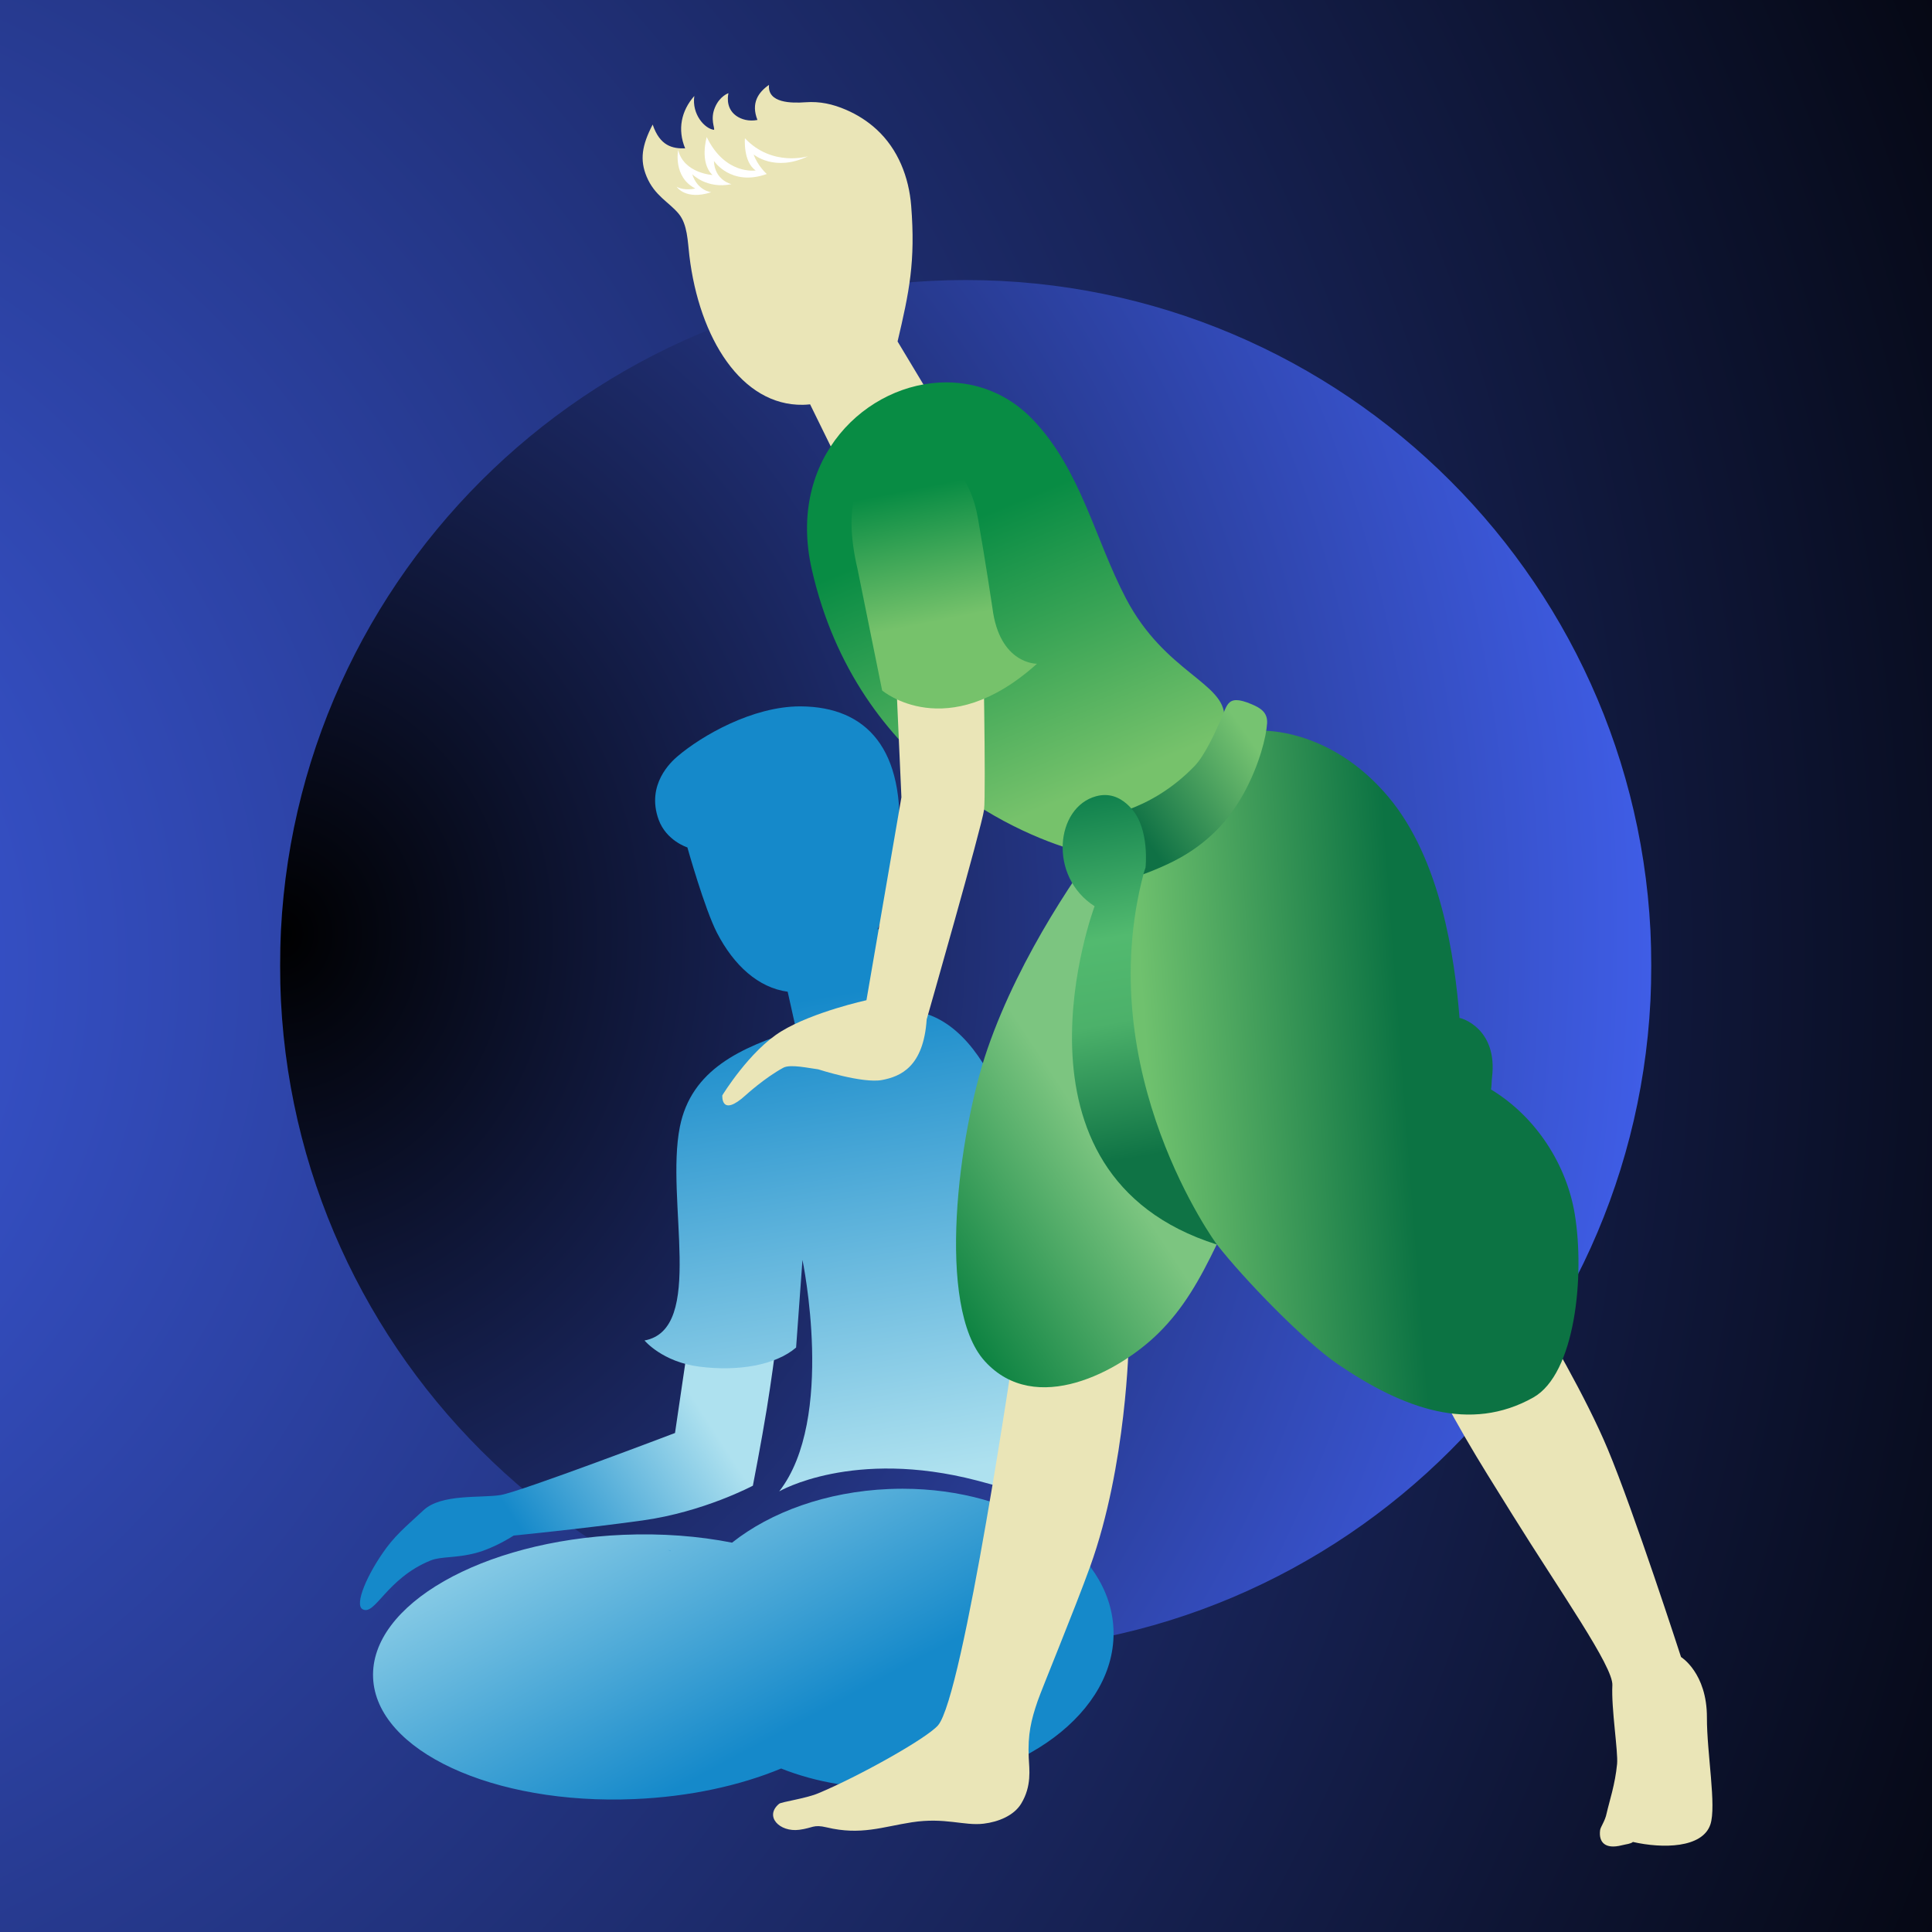 <?xml version="1.0" encoding="UTF-8" standalone="no"?> <svg xmlns="http://www.w3.org/2000/svg" xmlns:xlink="http://www.w3.org/1999/xlink" xmlns:serif="http://www.serif.com/" width="100%" height="100%" viewBox="0 0 2084 2084" version="1.1" xml:space="preserve" style="fill-rule:evenodd;clip-rule:evenodd;stroke-linejoin:round;stroke-miterlimit:2;"><rect x="0" y="0" width="2084" height="2084" fill="#333333" stroke="none"/><rect x="302.083" y="187.109" width="1479.17" height="1640.61" style="fill:url(#_Radial1);"></rect><path d="M1041.67,-437.5c816.374,0 1479.17,662.792 1479.17,1479.17c0,816.374 -662.792,1479.17 -1479.17,1479.17c-816.375,0 -1479.17,-662.792 -1479.17,-1479.17c0,-816.375 662.792,-1479.17 1479.17,-1479.17Zm-0,739.583c408.187,0 739.583,331.397 739.583,739.584c0,408.187 -331.396,739.583 -739.583,739.583c-408.187,0 -739.584,-331.396 -739.584,-739.583c0,-408.187 331.397,-739.584 739.584,-739.584Z" style="fill:url(#_Radial2);"></path><g><path d="M1841.21,1852.73c0.152,-48.202 -27.935,-65.363 -27.935,-65.363c0,0 -50.812,-156.833 -79.091,-224.351c-23.382,-55.828 -64.926,-127.071 -92.701,-173.078l-114.593,59.936c44.065,88.278 64.341,119.467 104.313,183.711c52.41,84.237 109.072,164.207 108.019,184.263c-1.309,25.01 6.354,71.599 5.086,84.908c-2.113,22.17 -8.285,40.017 -11.248,53.119c-1.672,8.552 -6.587,14.506 -7.077,18.373c-1.642,13.001 5.435,20.768 23.364,16.223c5.312,-1.346 9.323,-1.405 12.048,-3.596c31.909,7.244 74.854,6.788 83.529,-18.8c6.748,-19.9 -3.829,-77.093 -3.714,-115.345" style="fill:#eae5b7;fill-rule:nonzero;"></path><path d="M958.764,1606.17c-67.502,2.862 -127.501,24.898 -169.119,57.856c-35.857,-7.096 -75.673,-10.232 -117.469,-8.46c-152.303,6.45 -273.061,75.495 -269.728,154.208c3.333,78.721 129.5,137.303 281.803,130.853c59.405,-2.517 114.014,-14.555 158.334,-32.98c37.703,14.992 82.31,22.785 129.83,20.772c130.063,-5.509 232.436,-82.113 228.662,-171.099c-3.626,-85.591 -104.134,-151.462 -227.532,-151.462c-4.893,0 -9.82,0.104 -14.781,0.312Z" style="fill:url(#_Linear3);fill-rule:nonzero;"></path><path d="M728.115,1545.74c0,0 -166.806,63.436 -188.1,66.906c-21.306,3.481 -64.2,-1.665 -83.437,16.623c-10.599,10.081 -27.626,23.924 -39.482,39.965c-21.414,28.958 -34.842,61.489 -26.122,66.527c13.554,7.823 25.729,-33.154 73.542,-52.517c11.303,-4.575 27.282,-2.339 49.073,-8.149c20.405,-5.449 40.484,-18.733 40.484,-18.733c-0,0 72.737,-7.118 138.849,-16.264c66.112,-9.157 119.189,-37.517 119.189,-37.517c0,-0 9.298,-47.635 15,-82.944c9.895,-61.248 14.451,-108.112 14.451,-108.112l-90.443,-22.08l-23.004,156.295Z" style="fill:url(#_Linear4);fill-rule:nonzero;"></path><path d="M730.618,816.012c-6.496,5.554 -33.807,30.207 -20.224,67.988c8.253,22.949 31.079,30.093 31.079,30.093c-0,-0 18.562,66.282 31.982,92.222c18.185,35.134 44.595,59.131 76.193,63.428l9.194,41.248c-59.918,18.788 -113.176,42.834 -125.488,104.49c-15.86,79.399 27.823,218.126 -38.122,230.467c-0,0 19.085,23.089 59.02,28.209c42.14,5.402 82.316,-1.587 104.482,-20.59l6.87,-94.496c-0,0 35.968,171.329 -25.095,249.631c0,0 79.499,-46.463 213.006,-11.778c68.797,17.869 86.647,27.334 86.647,27.334c0,-0 11.712,-534.925 -167.084,-534.692l-19.763,-88.675l-6.681,1.491c12.19,-26.163 20.023,-58.005 22.696,-92.208c8.049,-102.692 -34.845,-147.624 -105.176,-148.225c-0.352,-0.004 -0.708,-0.007 -1.06,-0.007c-51.25,-0 -106.14,31.552 -132.476,54.07Z" style="fill:url(#_Linear5);fill-rule:nonzero;"></path><path d="M1095.05,1446.78c0,-0 -55.998,383.464 -83.325,414.416c-12.642,14.321 -85.868,55.224 -129.284,73.26c-13.502,5.605 -39.565,9.208 -42.004,11.225c-16.238,13.435 0.352,30.849 21.71,28.072c14.759,-1.921 14.977,-6.088 29.573,-2.61c36.902,8.805 60.295,-0.623 91.911,-5.498c35.742,-5.509 56.158,4.045 77.383,1.516c16.1,-1.92 32.72,-8.834 40.446,-21.517c11.641,-19.096 8.794,-37.199 8.219,-49.552c-1.175,-25.305 2.599,-40.791 9.546,-61.055c4.542,-13.265 39.984,-98.91 56.674,-145.203c39.46,-109.455 41.662,-242.235 41.662,-242.235l-122.511,-0.819Z" style="fill:#eae5b7;fill-rule:nonzero;"></path><path d="M1360.96,788.234c0,-0 -0.901,30.374 -18.392,64.195c-16.508,31.916 -40.91,57.919 -77.934,76.285c-11.267,5.594 -21.558,9.973 -30.986,13.361c0.664,-2.072 1.309,-4.148 2.006,-6.221c-0,0 1.345,-11.874 -0.445,-26.295c-4.545,14.666 -7.685,28.827 -9.502,41.288c-25.009,170.943 15.43,299.608 86.832,391.371c28.724,36.917 93.932,104.372 130.653,129.381c70.92,48.306 142.712,74.031 210.693,35.857c45.284,-25.432 55.75,-131.22 44.787,-197.78c-8.667,-52.6 -40.984,-104.535 -90.346,-134.486c0.756,-4.037 0.515,-8.36 1.06,-12.768c6.558,-53.248 -33.64,-64.67 -35.027,-64.322c-5.182,-65.178 -20.108,-171.102 -76.763,-238.527c-57.407,-68.333 -123.634,-71.369 -134.953,-71.369c-1.101,0 -1.683,0.03 -1.683,0.03Z" style="fill:url(#_Linear6);fill-rule:nonzero;"></path><path d="M1013.44,443.62l-45.244,-75.28c12.561,-53.355 19.434,-86.124 14.678,-146.29c-2.443,-30.911 -14.077,-60.988 -37.244,-82.357c-9.654,-8.905 -20.894,-16.027 -32.961,-21.236c-14.54,-6.269 -28.306,-9.264 -43.78,-8.148c-15.011,1.09 -41.269,1.045 -39.379,-18.752c-11.544,8.03 -19.641,19.612 -12.482,37.852c-9.198,1.794 -17.432,-0.538 -23.022,-4.575c-12.449,-8.972 -8.201,-24.335 -8.201,-24.335c0,0 -9.416,2.977 -14.651,15.53c-5.242,12.553 0.041,21.929 -0.927,24.027c-9.824,-1.03 -24.205,-16.564 -21.28,-36.543c-14.11,15.986 -18.344,36.072 -9.906,56.529c-13.743,0.397 -27.23,-2.628 -35.019,-25.677c-11.689,22.433 -14.05,38.108 -6.51,56.185c8.601,20.601 24.127,27.441 34.556,39.997c9.565,11.501 9.672,29.737 11.526,45.248c10.666,89.286 56.31,161.923 122.533,160.856c2.607,-0.045 5.165,-0.241 7.697,-0.501l30.329,61.771l109.287,-54.301Z" style="fill:#eae5b7;fill-rule:nonzero;"></path><path d="M1197.58,894.937c-30.285,39.546 -96.742,133.236 -132.38,236.37c-31.497,91.154 -55.925,278.573 -2.948,336.929c54.735,60.3 145.397,11.256 187.371,-30.207c26.904,-26.581 44.117,-56.862 62.916,-95.811c-71.402,-91.763 -111.841,-220.428 -86.832,-391.371c2.81,-19.212 8.683,-42.464 18.166,-65.404c-13.691,4.018 -28.913,7.006 -46.293,9.494Z" style="fill:url(#_Linear7);fill-rule:nonzero;"></path><path d="M875.602,613.928c49.233,217.236 231.777,290.262 290.196,305.003c17.651,4.445 24.116,-7.578 28.817,-7.96c11.956,-0.96 12.186,-19.878 22.373,-21.588c-0.945,-3.04 3.089,-1.575 6.718,-0.111c3.422,1.379 6.484,2.762 4.664,0.36c20.464,-6.492 32.513,-21.358 57.759,-45.604c10.752,-10.321 22.663,-37.376 27.49,-48.287c0.493,-1.116 0.53,-2.024 7.018,-22.136c0.949,-37.099 -63.977,-47.958 -105.921,-127.75c-33.744,-64.195 -48.618,-138.949 -100.709,-193.35c-26.396,-27.564 -59.802,-40.054 -93.335,-40.057c-85.69,-0.008 -172.251,81.538 -145.07,201.48Z" style="fill:url(#_Linear8);fill-rule:nonzero;"></path><path d="M1312.23,788.312c-4.149,11.192 -11.867,26.017 -21.958,36.987c-23.697,25.758 -49.163,39.883 -69.182,47.62c4.048,4.709 7.025,10.236 9.223,16.02c4.668,-1.083 9.224,-2.221 13.562,-3.496c-3.337,8.067 -6.199,16.163 -8.664,24.116c1.79,14.421 0.445,26.295 0.445,26.295c-0.697,2.073 -1.342,4.149 -2.006,6.221c9.428,-3.388 19.719,-7.767 30.986,-13.361c37.024,-18.366 61.411,-44.372 77.934,-76.285c15.471,-29.899 21.859,-51.398 19.823,-65.133c-12.827,0.078 -29.851,0.756 -48.866,-2.388c-0.444,1.131 -0.875,2.265 -1.297,3.404Z" style="fill:url(#_Linear9);fill-rule:nonzero;"></path><path d="M1320.24,768.047c-8.713,21.399 -20.854,47.009 -31.483,58.06c-24.968,25.951 -51.487,39.895 -72.251,47.391c4.059,4.934 6.995,10.688 9.12,16.694c2.506,7.062 3.87,14.469 4.563,21.313c1.509,14.874 -0.137,27.056 -0.137,27.056c-0.767,2.117 -1.483,4.237 -2.213,6.354c9.769,-3.27 20.457,-7.533 32.176,-13.027c38.504,-18.044 64.188,-44.228 81.905,-76.675c16.605,-30.399 24.001,-60.677 24.865,-74.943c0.734,-11.919 -7.285,-16.638 -16.55,-20.586c-7.34,-3.125 -12.616,-4.475 -16.553,-4.475c-7.93,0 -10.432,5.461 -13.442,12.838Z" style="fill:url(#_Linear10);fill-rule:nonzero;"></path><path d="M1182.51,858.846c-44.084,11.767 -51.747,86.733 -1.798,118.678c-0,0 -108.42,289.102 131.95,364.946c-0,0 -136.151,-185.049 -79.014,-400.395c0.556,-2.102 1.309,-4.148 2.006,-6.221c-0,0 4.619,-40.624 -14.566,-62.935c-6.544,-7.603 -16.212,-15.34 -29.247,-15.34c-2.936,-0 -6.047,0.393 -9.331,1.267Z" style="fill:url(#_Linear11);fill-rule:nonzero;"></path><path d="M804.637,1181.11c-0,0 20.097,-18.399 40.313,-29.384c7.581,-4.122 27.834,0.542 37.569,1.713c0,0 47.825,15.482 68.782,11.56c20.242,-3.793 44.88,-14.322 48.295,-65.427c-0,0 59.583,-208.353 61.86,-225.933c2.276,-17.584 -1.29,-200.443 -1.29,-200.443l-96.527,-7.711l8.697,194.518l-37.718,218.901c0,0 -57.27,12.512 -91.692,33.458c-34.426,20.95 -63.773,69.16 -63.773,69.16c-0,-0 -1.921,24.594 25.484,-0.412" style="fill:#eae5b7;fill-rule:nonzero;"></path><path d="M972.559,487.528c-48.246,9.431 -64.573,54.093 -47.409,126.963l26.389,130.293c-0,0 69.341,59.154 167.002,-28.82c0,-0 -40.413,0.867 -48.057,-60.266c-0,-0 -7.471,-50.39 -15.741,-97.268c-7.352,-41.726 -30.964,-72.337 -67.9,-72.337c-4.56,0 -9.323,0.463 -14.284,1.435Z" style="fill:url(#_Linear12);fill-rule:nonzero;"></path><path d="M803.53,149.133c0,0 -2.146,25.373 11.601,34.73c-0,0 -32.74,5.313 -52.796,-35.994c-0,-0 -8.138,27.241 6.221,40.917c-0,0 -30.849,-1.82 -37.047,-26.981c-0,-0 -5.787,29.135 18.51,41.492c0,-0 -11.537,2.965 -20.108,-1.843c0,0 9.431,14.915 37.321,5.891c0,0 -14.851,-1.461 -20.545,-19.445c-0,0 15.555,16.279 42.418,10.748c0,-0 -18.21,-3.878 -19.014,-25.032c-0,0 18.518,27.897 56.996,14.069c-0,0 -9.788,-8.653 -14.159,-21.094c0,-0 22.559,19.255 58.583,1.991c0,-0 -38.585,11.748 -67.981,-19.449" style="fill:#fff;fill-rule:nonzero;"></path><path d="M723.04,1673.18c0.245,-0.126 0.519,-0.263 0.764,-0.397c-1.25,-0.389 -2.488,-0.786 -3.752,-1.156c1.038,0.504 2.039,1.019 2.988,1.553Z" style="fill:url(#_Linear13);fill-rule:nonzero;"></path></g><defs><radialGradient id="_Radial1" cx="0" cy="0" r="1" gradientUnits="userSpaceOnUse" gradientTransform="matrix(1479.17,0,0,1640.61,302.083,1007.41)"><stop offset="0" style="stop-color:#000;stop-opacity:1"></stop><stop offset="1" style="stop-color:#3f5de6;stop-opacity:1"></stop></radialGradient><radialGradient id="_Radial2" cx="0" cy="0" r="1" gradientUnits="userSpaceOnUse" gradientTransform="matrix(2958.33,0,0,2958.33,-437.5,1041.67)"><stop offset="0" style="stop-color:#3e5de6;stop-opacity:1"></stop><stop offset="1" style="stop-color:#000;stop-opacity:1"></stop></radialGradient><linearGradient id="_Linear3" x1="0" y1="0" x2="1" y2="0" gradientUnits="userSpaceOnUse" gradientTransform="matrix(-203.578,-379.556,379.556,-203.578,848.337,1866.51)"><stop offset="0" style="stop-color:#1589ca;stop-opacity:1"></stop><stop offset="1" style="stop-color:#aee1ef;stop-opacity:1"></stop></linearGradient><linearGradient id="_Linear4" x1="0" y1="0" x2="1" y2="0" gradientUnits="userSpaceOnUse" gradientTransform="matrix(196.433,-126.741,126.741,196.433,555.871,1641.66)"><stop offset="0" style="stop-color:#1589ca;stop-opacity:1"></stop><stop offset="1" style="stop-color:#aee1ef;stop-opacity:1"></stop></linearGradient><linearGradient id="_Linear5" x1="0" y1="0" x2="1" y2="0" gradientUnits="userSpaceOnUse" gradientTransform="matrix(85.371,522.65,-522.65,85.371,856.924,1079.24)"><stop offset="0" style="stop-color:#1589ca;stop-opacity:1"></stop><stop offset="1" style="stop-color:#aee1ef;stop-opacity:1"></stop></linearGradient><linearGradient id="_Linear6" x1="0" y1="0" x2="1" y2="0" gradientUnits="userSpaceOnUse" gradientTransform="matrix(-274.04,21.098,-21.098,-274.04,1513.74,1154.1)"><stop offset="0" style="stop-color:#0c7343;stop-opacity:1"></stop><stop offset="1" style="stop-color:#6fc16e;stop-opacity:1"></stop></linearGradient><linearGradient id="_Linear7" x1="0" y1="0" x2="1" y2="0" gradientUnits="userSpaceOnUse" gradientTransform="matrix(196.281,-129.222,129.222,196.281,971.081,1335.18)"><stop offset="0" style="stop-color:#0c8241;stop-opacity:1"></stop><stop offset="1" style="stop-color:#7cc580;stop-opacity:1"></stop></linearGradient><linearGradient id="_Linear8" x1="0" y1="0" x2="1" y2="0" gradientUnits="userSpaceOnUse" gradientTransform="matrix(120.17,295.2,-295.2,120.17,1042.59,561.861)"><stop offset="0" style="stop-color:#088c44;stop-opacity:1"></stop><stop offset="1" style="stop-color:#76c26b;stop-opacity:1"></stop></linearGradient><linearGradient id="_Linear9" x1="0" y1="0" x2="1" y2="0" gradientUnits="userSpaceOnUse" gradientTransform="matrix(-526.135,483.06,-483.06,-526.135,1513.14,656.091)"><stop offset="0" style="stop-color:#0c4d3b;stop-opacity:1"></stop><stop offset="1" style="stop-color:#098c44;stop-opacity:1"></stop></linearGradient><linearGradient id="_Linear10" x1="0" y1="0" x2="1" y2="0" gradientUnits="userSpaceOnUse" gradientTransform="matrix(-126.048,88.975,-88.975,-126.048,1353.32,804.156)"><stop offset="0" style="stop-color:#76c371;stop-opacity:1"></stop><stop offset="1" style="stop-color:#0f7145;stop-opacity:1"></stop></linearGradient><linearGradient id="_Linear11" x1="0" y1="0" x2="1" y2="0" gradientUnits="userSpaceOnUse" gradientTransform="matrix(70.439,404.095,-404.095,70.439,1164.4,842.777)"><stop offset="0" style="stop-color:#087a49;stop-opacity:1"></stop><stop offset="0.42" style="stop-color:#52ba6f;stop-opacity:1"></stop><stop offset="0.64" style="stop-color:#4cb16a;stop-opacity:1"></stop><stop offset="1" style="stop-color:#0f7345;stop-opacity:1"></stop></linearGradient><linearGradient id="_Linear12" x1="0" y1="0" x2="1" y2="0" gradientUnits="userSpaceOnUse" gradientTransform="matrix(28.246,142.295,-142.295,28.246,994.033,525.603)"><stop offset="0" style="stop-color:#088c44;stop-opacity:1"></stop><stop offset="1" style="stop-color:#76c26b;stop-opacity:1"></stop></linearGradient><linearGradient id="_Linear13" x1="0" y1="0" x2="1" y2="0" gradientUnits="userSpaceOnUse" gradientTransform="matrix(-183.171,-286.672,286.672,-183.171,787.449,1774.76)"><stop offset="0" style="stop-color:#1589ca;stop-opacity:1"></stop><stop offset="1" style="stop-color:#aee1ef;stop-opacity:1"></stop></linearGradient></defs></svg> 